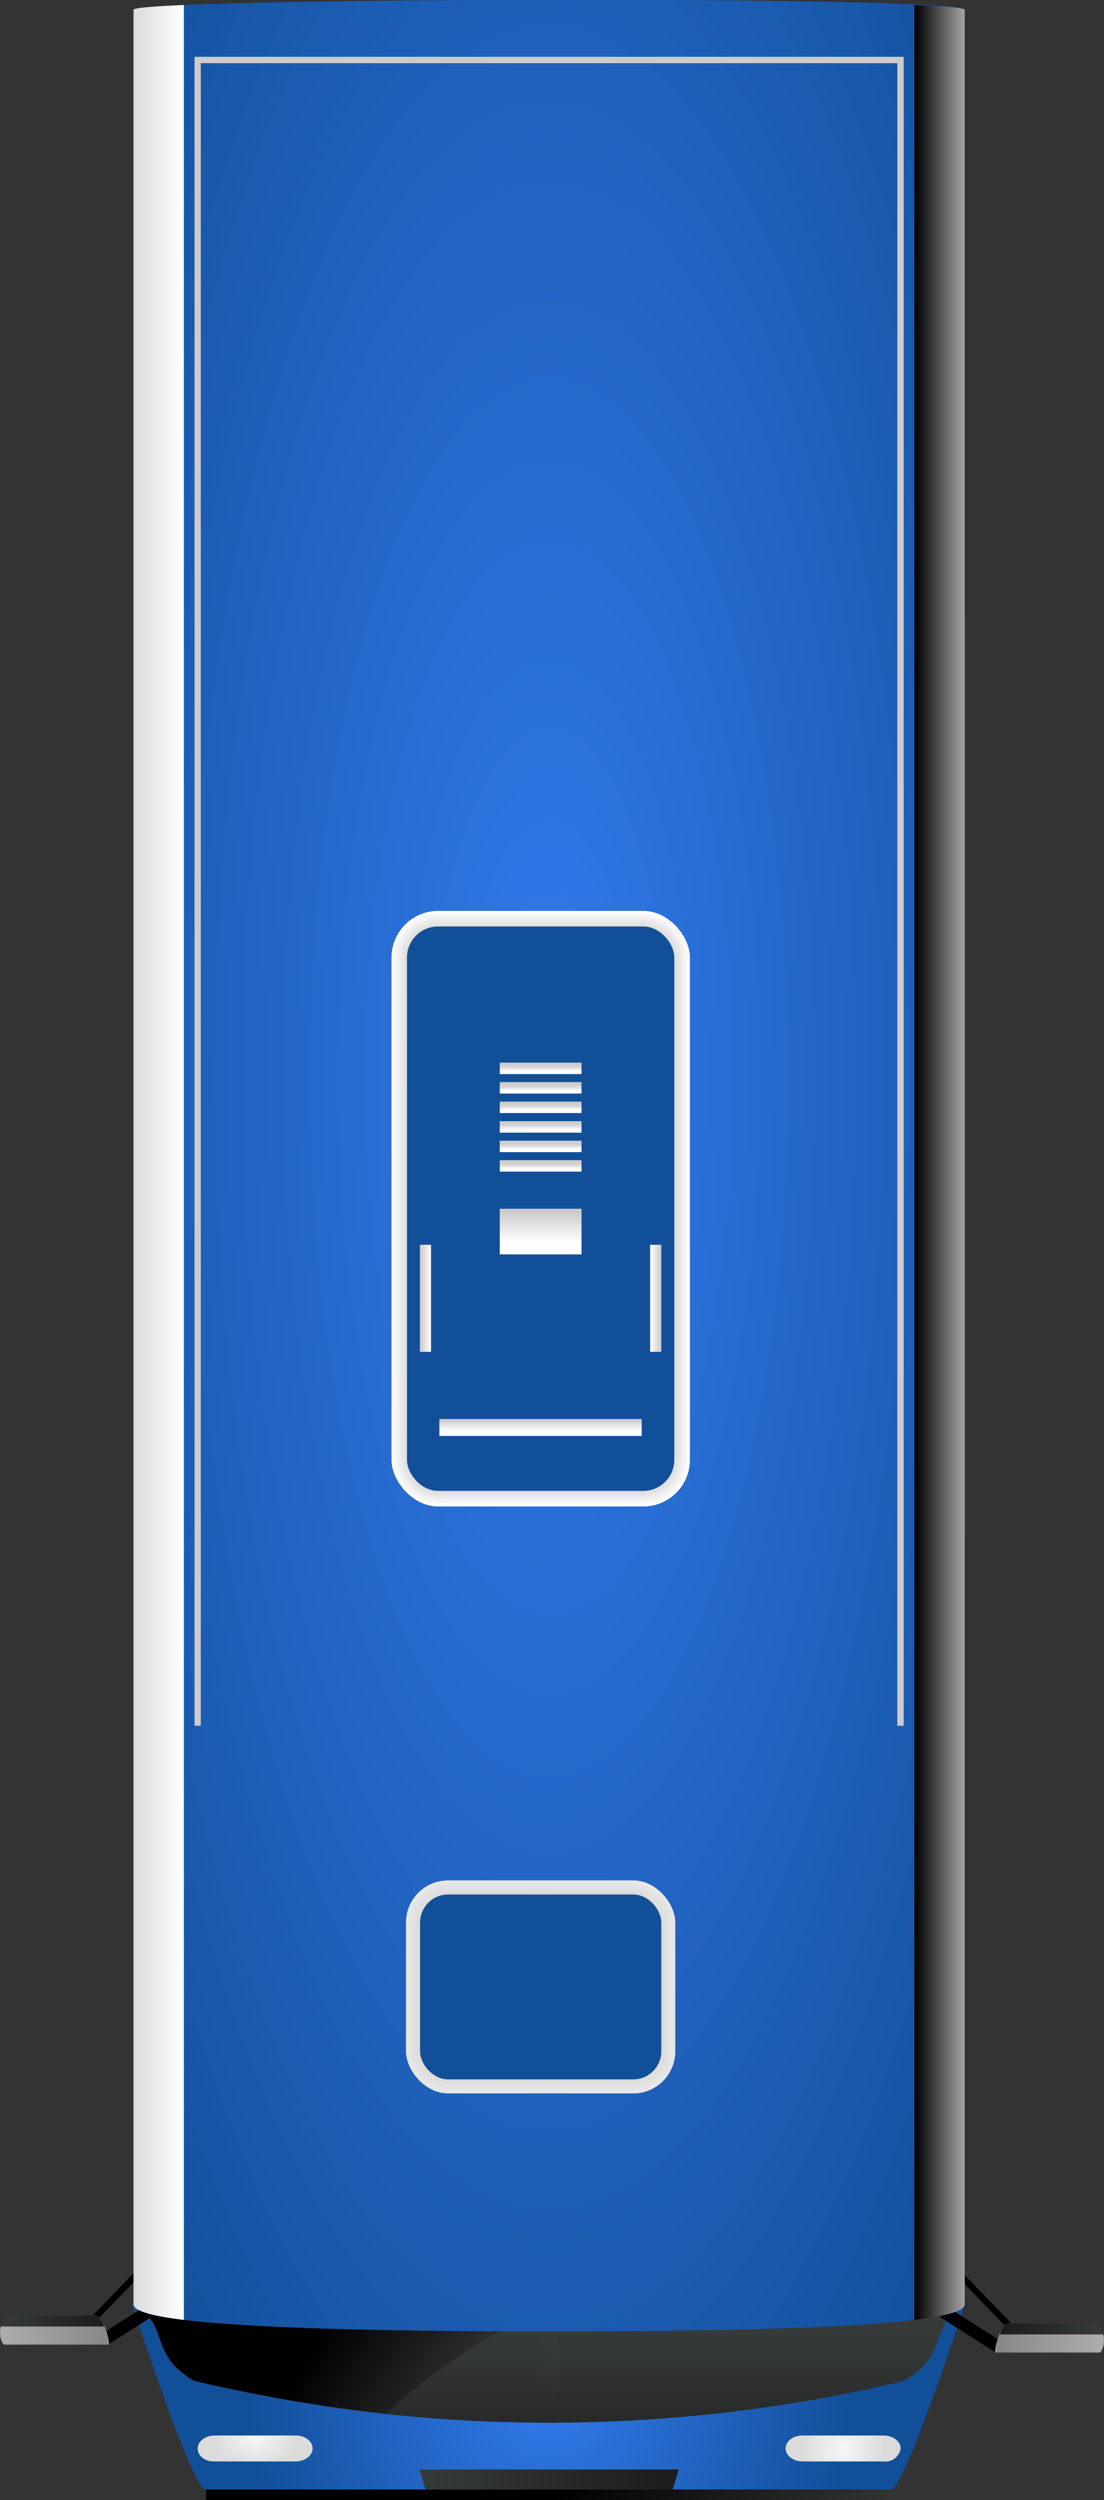 <svg xmlns="http://www.w3.org/2000/svg" xmlns:xlink="http://www.w3.org/1999/xlink" viewBox="0 0 112.77 255.27"><rect x="0" y="0" width="112.77" height="255.27" fill="#333333" stroke="none"/><defs><style>.cls-1{fill:url(#Degradado_sin_nombre_284);}.cls-2{fill:url(#Degradado_sin_nombre_282);}.cls-3{fill:url(#Degradado_sin_nombre_282-2);}.cls-4{fill:url(#Degradado_sin_nombre_287);}.cls-5{fill:url(#Degradado_sin_nombre_298);}.cls-6{fill:url(#Degradado_sin_nombre_287-2);}.cls-7{fill:url(#Degradado_sin_nombre_256);}.cls-8{fill:url(#Degradado_sin_nombre_287-3);}.cls-9{fill:url(#Degradado_sin_nombre_256-2);}.cls-10{fill:url(#Degradado_sin_nombre_287-4);}.cls-11{fill:url(#Degradado_sin_nombre_284-2);}.cls-12{fill:#e8e8e8;}.cls-13{fill:url(#Degradado_sin_nombre_259);}.cls-14{fill:url(#Degradado_sin_nombre_260);}.cls-15{fill:url(#Degradado_sin_nombre_261);}.cls-16{fill:url(#Degradado_sin_nombre_262);}.cls-17{fill:url(#Degradado_sin_nombre_263);}.cls-18{fill:url(#Degradado_sin_nombre_264);}.cls-19{fill:url(#Degradado_sin_nombre_265);}.cls-20{fill:url(#Degradado_sin_nombre_266);}.cls-21{fill:url(#Degradado_sin_nombre_267);}.cls-22{fill:url(#Degradado_sin_nombre_268);}.cls-23{fill:url(#Degradado_sin_nombre_282-3);}.cls-24{fill:url(#Degradado_sin_nombre_284-3);}.cls-25{fill:url(#Degradado_sin_nombre_271);}.cls-26{fill:url(#Degradado_sin_nombre_272);}.cls-27{fill:url(#Degradado_sin_nombre_273);}.cls-28{fill:url(#Degradado_sin_nombre_274);}.cls-29{fill:url(#Degradado_sin_nombre_275);}.cls-30{fill:url(#Degradado_sin_nombre_276);}.cls-31{fill:url(#Degradado_sin_nombre_277);}.cls-32{fill:url(#Degradado_sin_nombre_278);}.cls-33{fill:url(#Degradado_sin_nombre_279);}.cls-34{fill:url(#Degradado_sin_nombre_280);}.cls-35{fill:url(#Degradado_sin_nombre_281);}.cls-36{fill:url(#Degradado_sin_nombre_282-4);}.cls-37{fill:url(#Degradado_sin_nombre_283);}.cls-38{fill:url(#Degradado_sin_nombre_284-4);}.cls-39{fill:url(#Degradado_sin_nombre_285);}.cls-40{fill:url(#Degradado_sin_nombre_286);}.cls-41{fill:url(#Degradado_sin_nombre_287-5);}.cls-42{fill:url(#Degradado_sin_nombre_297);}.cls-43{fill:url(#Degradado_sin_nombre_297-2);}.cls-44{fill:url(#Degradado_sin_nombre_295);}.cls-45{fill:url(#Degradado_sin_nombre_295-2);}.cls-46{fill:url(#Degradado_sin_nombre_295-3);}.cls-47{fill:url(#Degradado_sin_nombre_295-4);}.cls-48{fill:url(#Degradado_sin_nombre_295-5);}.cls-49{fill:url(#Degradado_sin_nombre_295-6);}.cls-50{fill:url(#Degradado_sin_nombre_297-3);}.cls-51{fill:url(#Degradado_sin_nombre_297-4);}.cls-52{fill:#ccc;}.cls-53{fill:url(#Degradado_sin_nombre_298-2);}</style><radialGradient id="Degradado_sin_nombre_284" cx="56.03" cy="-8472.31" r="30.81" gradientTransform="translate(0 8717.06)" gradientUnits="userSpaceOnUse"><stop offset="0" stop-color="#327aed"/><stop offset="1" stop-color="#124f99"/></radialGradient><radialGradient id="Degradado_sin_nombre_282" cx="86.14" cy="1540.27" r="4.26" gradientTransform="matrix(1, 0, 0, -1, 0, 1790.31)" gradientUnits="userSpaceOnUse"><stop offset="0" stop-color="#f7f7f7"/><stop offset="1" stop-color="#dbdbdb"/></radialGradient><radialGradient id="Degradado_sin_nombre_282-2" cx="-12969.07" cy="-10097.81" r="4.33" gradientTransform="matrix(-1, 0, 0, 0.76, -12943.01, 7923.15)" xlink:href="#Degradado_sin_nombre_282"/><linearGradient id="Degradado_sin_nombre_287" x1="55.72" y1="-8479.01" x2="55.72" y2="-8462.22" gradientTransform="translate(0 8717.06)" gradientUnits="userSpaceOnUse"><stop offset="0" stop-color="#363b39"/><stop offset="1" stop-color="#1b1c1c"/></linearGradient><linearGradient id="Degradado_sin_nombre_298" x1="48.98" y1="1542.16" x2="32.9" y2="1552.24" gradientTransform="matrix(1, 0, 0, -1, 0, 1790.31)" gradientUnits="userSpaceOnUse"><stop offset="0" stop-color="#3b3b3b"/><stop offset="1"/></linearGradient><linearGradient id="Degradado_sin_nombre_287-2" x1="56.09" y1="-8477.57" x2="56.09" y2="-8463.37" xlink:href="#Degradado_sin_nombre_287"/><linearGradient id="Degradado_sin_nombre_256" x1="-257.22" y1="-8479.16" x2="-246.09" y2="-8479.16" gradientTransform="translate(257.24 8717.06)" gradientUnits="userSpaceOnUse"><stop offset="0" stop-color="#adadad"/><stop offset="1" stop-color="#878787"/></linearGradient><linearGradient id="Degradado_sin_nombre_287-3" x1="-257.13" y1="-8480.09" x2="-246.55" y2="-8480.09" gradientTransform="translate(257.24 8717.06)" xlink:href="#Degradado_sin_nombre_287"/><linearGradient id="Degradado_sin_nombre_256-2" x1="-13311.65" y1="-8478.35" x2="-13300.53" y2="-8478.35" gradientTransform="matrix(-1, 0, 0, 1, -13198.9, 8717.06)" xlink:href="#Degradado_sin_nombre_256"/><linearGradient id="Degradado_sin_nombre_287-4" x1="-13311.56" y1="-8479.28" x2="-13300.99" y2="-8479.28" gradientTransform="matrix(-1, 0, 0, 1, -13198.9, 8717.06)" xlink:href="#Degradado_sin_nombre_287"/><radialGradient id="Degradado_sin_nombre_284-2" cx="56.09" cy="92.65" r="60.02" gradientTransform="translate(0 -160.52) scale(1 2.92)" xlink:href="#Degradado_sin_nombre_284"/><radialGradient id="Degradado_sin_nombre_259" cx="147" cy="1501.48" r="14.52" gradientTransform="matrix(1, 0, 0, -1, 0, 1790.31)" gradientUnits="userSpaceOnUse"><stop offset="0" stop-color="#e9e9e9"/><stop offset="1" stop-color="#e7e7e7"/></radialGradient><radialGradient id="Degradado_sin_nombre_260" cx="289.56" cy="1364.72" r="17.97" gradientTransform="matrix(1, 0, 0, -1, 0, 1790.31)" gradientUnits="userSpaceOnUse"><stop offset="0" stop-color="#ebebeb"/><stop offset="1" stop-color="#e6e6e6"/></radialGradient><radialGradient id="Degradado_sin_nombre_261" cx="543.81" cy="1116.29" r="24.35" gradientTransform="matrix(1, 0, 0, -1, 0, 1790.31)" gradientUnits="userSpaceOnUse"><stop offset="0" stop-color="#ececec"/><stop offset="1" stop-color="#e4e4e4"/></radialGradient><radialGradient id="Degradado_sin_nombre_262" cx="1133.07" cy="532.84" r="39.56" gradientTransform="matrix(1, 0, 0, -1, 0, 1790.31)" gradientUnits="userSpaceOnUse"><stop offset="0" stop-color="#ededed"/><stop offset="1" stop-color="#e3e3e3"/></radialGradient><radialGradient id="Degradado_sin_nombre_263" cx="4065.14" cy="-2393.42" r="116.54" gradientTransform="matrix(1, 0, 0, -1, 0, 1790.31)" gradientUnits="userSpaceOnUse"><stop offset="0" stop-color="#efefef"/><stop offset="1" stop-color="#e2e2e2"/></radialGradient><radialGradient id="Degradado_sin_nombre_264" cx="-4740.61" cy="6418.14" r="115.53" gradientTransform="matrix(1, 0, 0, -1, 0, 1790.31)" gradientUnits="userSpaceOnUse"><stop offset="0" stop-color="#f0f0f0"/><stop offset="1" stop-color="#e1e1e1"/></radialGradient><radialGradient id="Degradado_sin_nombre_265" cx="-1796.59" cy="3479.93" r="38.51" gradientTransform="matrix(1, 0, 0, -1, 0, 1790.31)" gradientUnits="userSpaceOnUse"><stop offset="0" stop-color="#f2f2f2"/><stop offset="1" stop-color="#e0e0e0"/></radialGradient><radialGradient id="Degradado_sin_nombre_266" cx="-1204.95" cy="2894.1" r="23.24" gradientTransform="matrix(1, 0, 0, -1, 0, 1790.31)" gradientUnits="userSpaceOnUse"><stop offset="0" stop-color="#f3f3f3"/><stop offset="1" stop-color="#dfdfdf"/></radialGradient><radialGradient id="Degradado_sin_nombre_267" cx="-949.67" cy="2644.63" r="16.77" gradientTransform="matrix(1, 0, 0, -1, 0, 1790.31)" gradientUnits="userSpaceOnUse"><stop offset="0" stop-color="#f4f4f4"/><stop offset="1" stop-color="#ddd"/></radialGradient><radialGradient id="Degradado_sin_nombre_268" cx="-806.55" cy="2507.32" r="13.22" gradientTransform="matrix(1, 0, 0, -1, 0, 1790.31)" gradientUnits="userSpaceOnUse"><stop offset="0" stop-color="#f6f6f6"/><stop offset="1" stop-color="#dcdcdc"/></radialGradient><radialGradient id="Degradado_sin_nombre_282-3" cx="-1389.41" cy="3095.99" r="10.97" gradientTransform="translate(-3040.76 -1186.53) rotate(-90)" xlink:href="#Degradado_sin_nombre_282"/><radialGradient id="Degradado_sin_nombre_284-3" cx="55.23" cy="-8708.18" r="10.98" gradientTransform="matrix(1, 0, 0, -1, 0, 1790.31)" xlink:href="#Degradado_sin_nombre_284"/><radialGradient id="Degradado_sin_nombre_271" cx="55.23" cy="-8787.64" r="24.05" gradientTransform="matrix(1, 0, 0, -1, 0, 1790.31)" gradientUnits="userSpaceOnUse"><stop offset="0" stop-color="#ececec"/><stop offset="1" stop-color="#fff"/></radialGradient><radialGradient id="Degradado_sin_nombre_272" cx="1157.88" cy="-8608.38" r="27.71" gradientTransform="matrix(1, 0, 0, -1, 0, 1790.31)" gradientUnits="userSpaceOnUse"><stop offset="0" stop-color="#ededed"/><stop offset="1" stop-color="#fcfcfc"/></radialGradient><radialGradient id="Degradado_sin_nombre_273" cx="2395.74" cy="-8114.24" r="31.8" gradientTransform="matrix(1, 0, 0, -1, 0, 1790.31)" gradientUnits="userSpaceOnUse"><stop offset="0" stop-color="#eee"/><stop offset="1" stop-color="#f8f8f8"/></radialGradient><radialGradient id="Degradado_sin_nombre_274" cx="3654.27" cy="-7179.41" r="35.97" gradientTransform="matrix(1, 0, 0, -1, 0, 1790.31)" gradientUnits="userSpaceOnUse"><stop offset="0" stop-color="#efefef"/><stop offset="1" stop-color="#f5f5f5"/></radialGradient><radialGradient id="Degradado_sin_nombre_275" cx="4712.63" cy="-5732.37" r="39.52" gradientTransform="matrix(1, 0, 0, -1, 0, 1790.31)" gradientUnits="userSpaceOnUse"><stop offset="0" stop-color="#f0f0f0"/><stop offset="1" stop-color="#f2f2f2"/></radialGradient><radialGradient id="Degradado_sin_nombre_276" cx="5283.89" cy="-3856.19" r="41.54" gradientTransform="matrix(1, 0, 0, -1, 0, 1790.31)" gradientUnits="userSpaceOnUse"><stop offset="0" stop-color="#f1f1f1"/><stop offset="1" stop-color="#efefef"/></radialGradient><radialGradient id="Degradado_sin_nombre_277" cx="5160.77" cy="-1831.5" r="41.33" gradientTransform="matrix(1, 0, 0, -1, 0, 1790.31)" gradientUnits="userSpaceOnUse"><stop offset="0" stop-color="#f2f2f2"/><stop offset="1" stop-color="#ebebeb"/></radialGradient><radialGradient id="Degradado_sin_nombre_278" cx="4363.24" cy="-39.42" r="38.93" gradientTransform="matrix(1, 0, 0, -1, 0, 1790.31)" gradientUnits="userSpaceOnUse"><stop offset="0" stop-color="#f3f3f3"/><stop offset="1" stop-color="#e8e8e8"/></radialGradient><radialGradient id="Degradado_sin_nombre_279" cx="3134.96" cy="1266.85" r="35.05" gradientTransform="matrix(1, 0, 0, -1, 0, 1790.31)" gradientUnits="userSpaceOnUse"><stop offset="0" stop-color="#f4f4f4"/><stop offset="1" stop-color="#e5e5e5"/></radialGradient><radialGradient id="Degradado_sin_nombre_280" cx="1770.93" cy="2040.13" r="30.62" gradientTransform="matrix(1, 0, 0, -1, 0, 1790.31)" gradientUnits="userSpaceOnUse"><stop offset="0" stop-color="#f5f5f5"/><stop offset="1" stop-color="#e2e2e2"/></radialGradient><radialGradient id="Degradado_sin_nombre_281" cx="481.55" cy="2378.52" r="26.34" gradientTransform="matrix(1, 0, 0, -1, 0, 1790.31)" gradientUnits="userSpaceOnUse"><stop offset="0" stop-color="#f6f6f6"/><stop offset="1" stop-color="#dedede"/></radialGradient><radialGradient id="Degradado_sin_nombre_282-4" cx="-1309.95" cy="3095.99" r="22.55" gradientTransform="translate(-3040.76 -1186.53) rotate(-90)" xlink:href="#Degradado_sin_nombre_282"/><linearGradient id="Degradado_sin_nombre_283" x1="55.22" y1="-8566.37" x2="55.22" y2="-8623.22" gradientTransform="translate(0 8717.06)" gradientUnits="userSpaceOnUse"><stop offset="0" stop-color="#f7f7f7"/><stop offset="0.78" stop-color="#f2f2f2"/><stop offset="1" stop-color="#e6e6e6"/></linearGradient><radialGradient id="Degradado_sin_nombre_284-4" cx="55.22" cy="-8787.64" r="22.55" gradientTransform="matrix(1, 0, 0, -1, 0, 1790.31)" xlink:href="#Degradado_sin_nombre_284"/><linearGradient id="Degradado_sin_nombre_285" x1="13.64" y1="-8598.35" x2="18.78" y2="-8598.35" gradientTransform="translate(0 8717.06)" gradientUnits="userSpaceOnUse"><stop offset="0" stop-color="#dbdbdb"/><stop offset="1" stop-color="#fff"/></linearGradient><linearGradient id="Degradado_sin_nombre_286" x1="-13034.78" y1="-8598.35" x2="-13029.64" y2="-8598.35" gradientTransform="matrix(-1, 0, 0, 1, -12936.24, 8717.06)" gradientUnits="userSpaceOnUse"><stop offset="0" stop-color="#a6a6a6"/><stop offset="1"/></linearGradient><linearGradient id="Degradado_sin_nombre_287-5" x1="42.84" y1="-8463.86" x2="69.34" y2="-8463.86" xlink:href="#Degradado_sin_nombre_287"/><linearGradient id="Degradado_sin_nombre_297" x1="55.22" y1="-8593.25" x2="55.22" y2="-8590.19" gradientTransform="translate(0 8717.06)" gradientUnits="userSpaceOnUse"><stop offset="0" stop-color="#ccc"/><stop offset="1" stop-color="#fff"/></linearGradient><linearGradient id="Degradado_sin_nombre_297-2" x1="55.21" y1="-8572.02" x2="55.21" y2="-8570.89" xlink:href="#Degradado_sin_nombre_297"/><linearGradient id="Degradado_sin_nombre_295" x1="55.22" y1="-8598.5" x2="55.22" y2="-8597.73" gradientTransform="translate(0 8717.06)" gradientUnits="userSpaceOnUse"><stop offset="0" stop-color="#ccc"/><stop offset="0.3" stop-color="#cfcfcf"/><stop offset="0.56" stop-color="#dadada"/><stop offset="0.81" stop-color="#ececec"/><stop offset="1" stop-color="#fff"/></linearGradient><linearGradient id="Degradado_sin_nombre_295-2" x1="55.22" y1="-8600.49" x2="55.22" y2="-8599.72" xlink:href="#Degradado_sin_nombre_295"/><linearGradient id="Degradado_sin_nombre_295-3" x1="55.22" y1="-8602.48" x2="55.22" y2="-8601.72" xlink:href="#Degradado_sin_nombre_295"/><linearGradient id="Degradado_sin_nombre_295-4" x1="55.22" y1="-8604.48" x2="55.22" y2="-8603.71" xlink:href="#Degradado_sin_nombre_295"/><linearGradient id="Degradado_sin_nombre_295-5" x1="55.22" y1="-8606.47" x2="55.22" y2="-8605.7" xlink:href="#Degradado_sin_nombre_295"/><linearGradient id="Degradado_sin_nombre_295-6" x1="55.22" y1="-8608.46" x2="55.22" y2="-8607.7" xlink:href="#Degradado_sin_nombre_295"/><linearGradient id="Degradado_sin_nombre_297-3" x1="67.52" y1="-8584.49" x2="66.44" y2="-8584.49" xlink:href="#Degradado_sin_nombre_297"/><linearGradient id="Degradado_sin_nombre_297-4" x1="-12987.28" y1="-8584.49" x2="-12988.35" y2="-8584.49" gradientTransform="matrix(-1, 0, 0, 1, -12944.36, 8717.06)" xlink:href="#Degradado_sin_nombre_297"/><linearGradient id="Degradado_sin_nombre_298-2" x1="85.43" y1="1517.13" x2="56.16" y2="1535.47" xlink:href="#Degradado_sin_nombre_298"/></defs><g id="Capa_2" data-name="Capa 2"><g id="Capa_1-2" data-name="Capa 1"><path class="cls-1" d="M13.49,235.29S19.62,254.2,21,254.2H91c1.42,0,7.55-18.91,7.55-18.91Z"/><path class="cls-2" d="M92,250c0-.73-.79-1.32-1.75-1.32H82c-1,0-1.75.59-1.75,1.32h0c0,.74.78,1.33,1.75,1.33h8.24A1.58,1.58,0,0,0,92,250Z"/><path class="cls-3" d="M20.19,250c0-.73.78-1.32,1.75-1.32h8.24c1,0,1.75.59,1.75,1.32h0c0,.74-.78,1.33-1.75,1.33H21.94C20.94,251.36,20.19,250.77,20.19,250Z"/><path class="cls-4" d="M92.33,243.11a156,156,0,0,1-72.48,0c-4.08-2.34-2.87-4.68-5-7q.15-.36.27-.75c13.61,3.41,27.3,1.86,41,1.86,13.35,0,26.71,1.47,40-1.63a6,6,0,0,0,.48,1.6C95.45,239.15,95.78,241.13,92.33,243.11Z"/><path class="cls-5" d="M52.68,237.24c-12.55.19-25.09,1.23-37.58-1.9q-.12.39-.27.75c2.15,2.34.94,4.68,5,7a161.15,161.15,0,0,0,19.64,3.36A54.3,54.3,0,0,1,52.68,237.24Z"/><path class="cls-6" d="M57,247.38H55.23v-10.5H57Z"/><path d="M9.31,237.35a.25.25,0,0,1-.22-.09.3.3,0,0,1,0-.44h0l5.07-5.24a.32.32,0,0,1,.45,0,.33.33,0,0,1,0,.46l-5.08,5.25A.36.36,0,0,1,9.31,237.35Z"/><path d="M10.92,239.36a.65.65,0,0,1-.34-1.19l5.29-3.36a.65.65,0,0,1,.89.2.63.63,0,0,1-.19.87h0l-5.29,3.37A.64.64,0,0,1,10.92,239.36Z"/><path class="cls-7" d="M11.15,239.4c0-.83-.68-3-1.51-3H1.91c-2.5,0-2,2.69-1.5,3Z"/><path class="cls-8" d="M.11,237.55a1.37,1.37,0,0,1,1.15-1.16H9.64c.41,0,.78.52,1,1.16Z"/><path d="M103.46,238.17a.29.29,0,0,1-.23-.1l-5.07-5.24a.32.32,0,1,1,.46-.45h0l5.07,5.25a.33.33,0,0,1,0,.45.31.31,0,0,1-.22.09Z"/><path d="M101.85,240.18a.71.71,0,0,1-.35-.1l-5.29-3.37a.64.64,0,0,1-.2-.88h0a.62.62,0,0,1,.86-.21h0l5.29,3.37a.65.65,0,0,1-.34,1.19Z"/><path class="cls-9" d="M101.63,240.21c0-.83.67-3,1.5-3h7.73c2.5,0,2,2.69,1.5,3Z"/><path class="cls-10" d="M112.66,238.36a1.38,1.38,0,0,0-1.15-1.16h-8.38c-.41,0-.78.53-1,1.16Z"/><path class="cls-11" d="M98.54,235.29c0,2.14-19,2.76-42.45,2.76s-42.45-.62-42.45-2.76V1c0-1.24,84.9-1.5,84.9,0Z"/><rect class="cls-12" x="41.47" y="192" width="27.51" height="21.75" rx="4.3"/><rect class="cls-13" x="41.6" y="192.13" width="27.25" height="21.49" rx="4.17"/><rect class="cls-14" x="41.73" y="192.26" width="26.99" height="21.23" rx="4.04"/><rect class="cls-15" x="41.86" y="192.39" width="26.73" height="20.97" rx="3.91"/><rect class="cls-16" x="42" y="192.52" width="26.47" height="20.71" rx="3.78"/><rect class="cls-17" x="42.12" y="192.65" width="26.21" height="20.44" rx="3.65"/><rect class="cls-18" x="42.26" y="192.78" width="25.94" height="20.18" rx="3.52"/><rect class="cls-19" x="42.38" y="192.91" width="25.69" height="19.92" rx="3.39"/><rect class="cls-20" x="42.52" y="193.04" width="25.42" height="19.66" rx="3.26"/><rect class="cls-21" x="42.65" y="193.17" width="25.16" height="19.4" rx="3.13"/><rect class="cls-22" x="42.78" y="193.3" width="24.9" height="19.14" rx="3"/><rect class="cls-23" x="42.91" y="193.44" width="24.64" height="18.88" rx="2.87"/><rect class="cls-24" x="42.91" y="193.44" width="24.64" height="18.88" rx="2.87"/><rect class="cls-25" x="39.99" y="93.01" width="30.48" height="60.81" rx="4.76"/><rect class="cls-26" x="40.13" y="93.16" width="30.19" height="60.52" rx="4.62"/><path class="cls-27" d="M44.75,93.3h21a4.47,4.47,0,0,1,4.47,4.47h0V149a4.49,4.49,0,0,1-4.48,4.48h-21A4.47,4.47,0,0,1,40.28,149h0V97.78a4.47,4.47,0,0,1,4.46-4.48Z"/><rect class="cls-28" x="40.42" y="93.45" width="29.62" height="59.94" rx="4.33"/><rect class="cls-29" x="40.56" y="93.59" width="29.33" height="59.65" rx="4.19"/><rect class="cls-30" x="40.71" y="93.74" width="29.04" height="59.36" rx="4.04"/><rect class="cls-31" x="40.85" y="93.88" width="28.75" height="59.08" rx="3.9"/><path class="cls-32" d="M44.75,94h21a3.75,3.75,0,0,1,3.75,3.75V149a3.76,3.76,0,0,1-3.76,3.76h-21A3.75,3.75,0,0,1,41,149V97.78A3.75,3.75,0,0,1,44.75,94Z"/><rect class="cls-33" x="41.14" y="94.17" width="28.17" height="58.5" rx="3.61"/><path class="cls-34" d="M44.75,94.31h21a3.46,3.46,0,0,1,3.46,3.46V149a3.47,3.47,0,0,1-3.47,3.47h-21A3.46,3.46,0,0,1,41.29,149h0V97.78a3.46,3.46,0,0,1,3.45-3.47Z"/><rect class="cls-35" x="41.43" y="94.46" width="27.6" height="57.92" rx="3.32"/><rect class="cls-36" x="41.57" y="94.6" width="27.31" height="57.63" rx="3.18"/><rect class="cls-37" x="41.57" y="94.6" width="27.31" height="57.63" rx="3.18"/><rect class="cls-38" x="41.57" y="94.6" width="27.31" height="57.63" rx="3.18"/><path class="cls-39" d="M18.78,236.88c-3.27-.4-5.14-.92-5.14-1.59V1c0-.19,1.91-.35,5.14-.49Z"/><path class="cls-40" d="M93.4,236.88c3.28-.4,5.14-.92,5.14-1.59V1c0-.19-1.91-.35-5.14-.49Z"/><polygon class="cls-41" points="68.7 254.24 43.48 254.24 42.84 252.15 69.34 252.15 68.7 254.24"/><rect class="cls-42" x="51.05" y="123.42" width="8.35" height="4.66"/><rect class="cls-43" x="44.88" y="144.89" width="20.67" height="1.73"/><rect class="cls-44" x="51.05" y="118.46" width="8.35" height="1.17"/><rect class="cls-45" x="51.05" y="116.47" width="8.35" height="1.17"/><rect class="cls-46" x="51.05" y="114.48" width="8.35" height="1.17"/><rect class="cls-47" x="51.05" y="112.48" width="8.35" height="1.17"/><rect class="cls-48" x="51.05" y="110.49" width="8.35" height="1.17"/><rect class="cls-49" x="51.05" y="108.5" width="8.35" height="1.17"/><rect class="cls-50" x="66.41" y="127.1" width="1.14" height="10.93"/><rect class="cls-51" x="42.89" y="127.1" width="1.14" height="10.93"/><polygon class="cls-52" points="92.31 176.21 91.66 176.21 91.66 6.45 20.51 6.45 20.51 176.21 19.87 176.21 19.87 5.8 92.31 5.8 92.31 176.21"/><rect class="cls-53" x="21.04" y="254.2" width="69.9" height="1.07"/></g></g></svg>